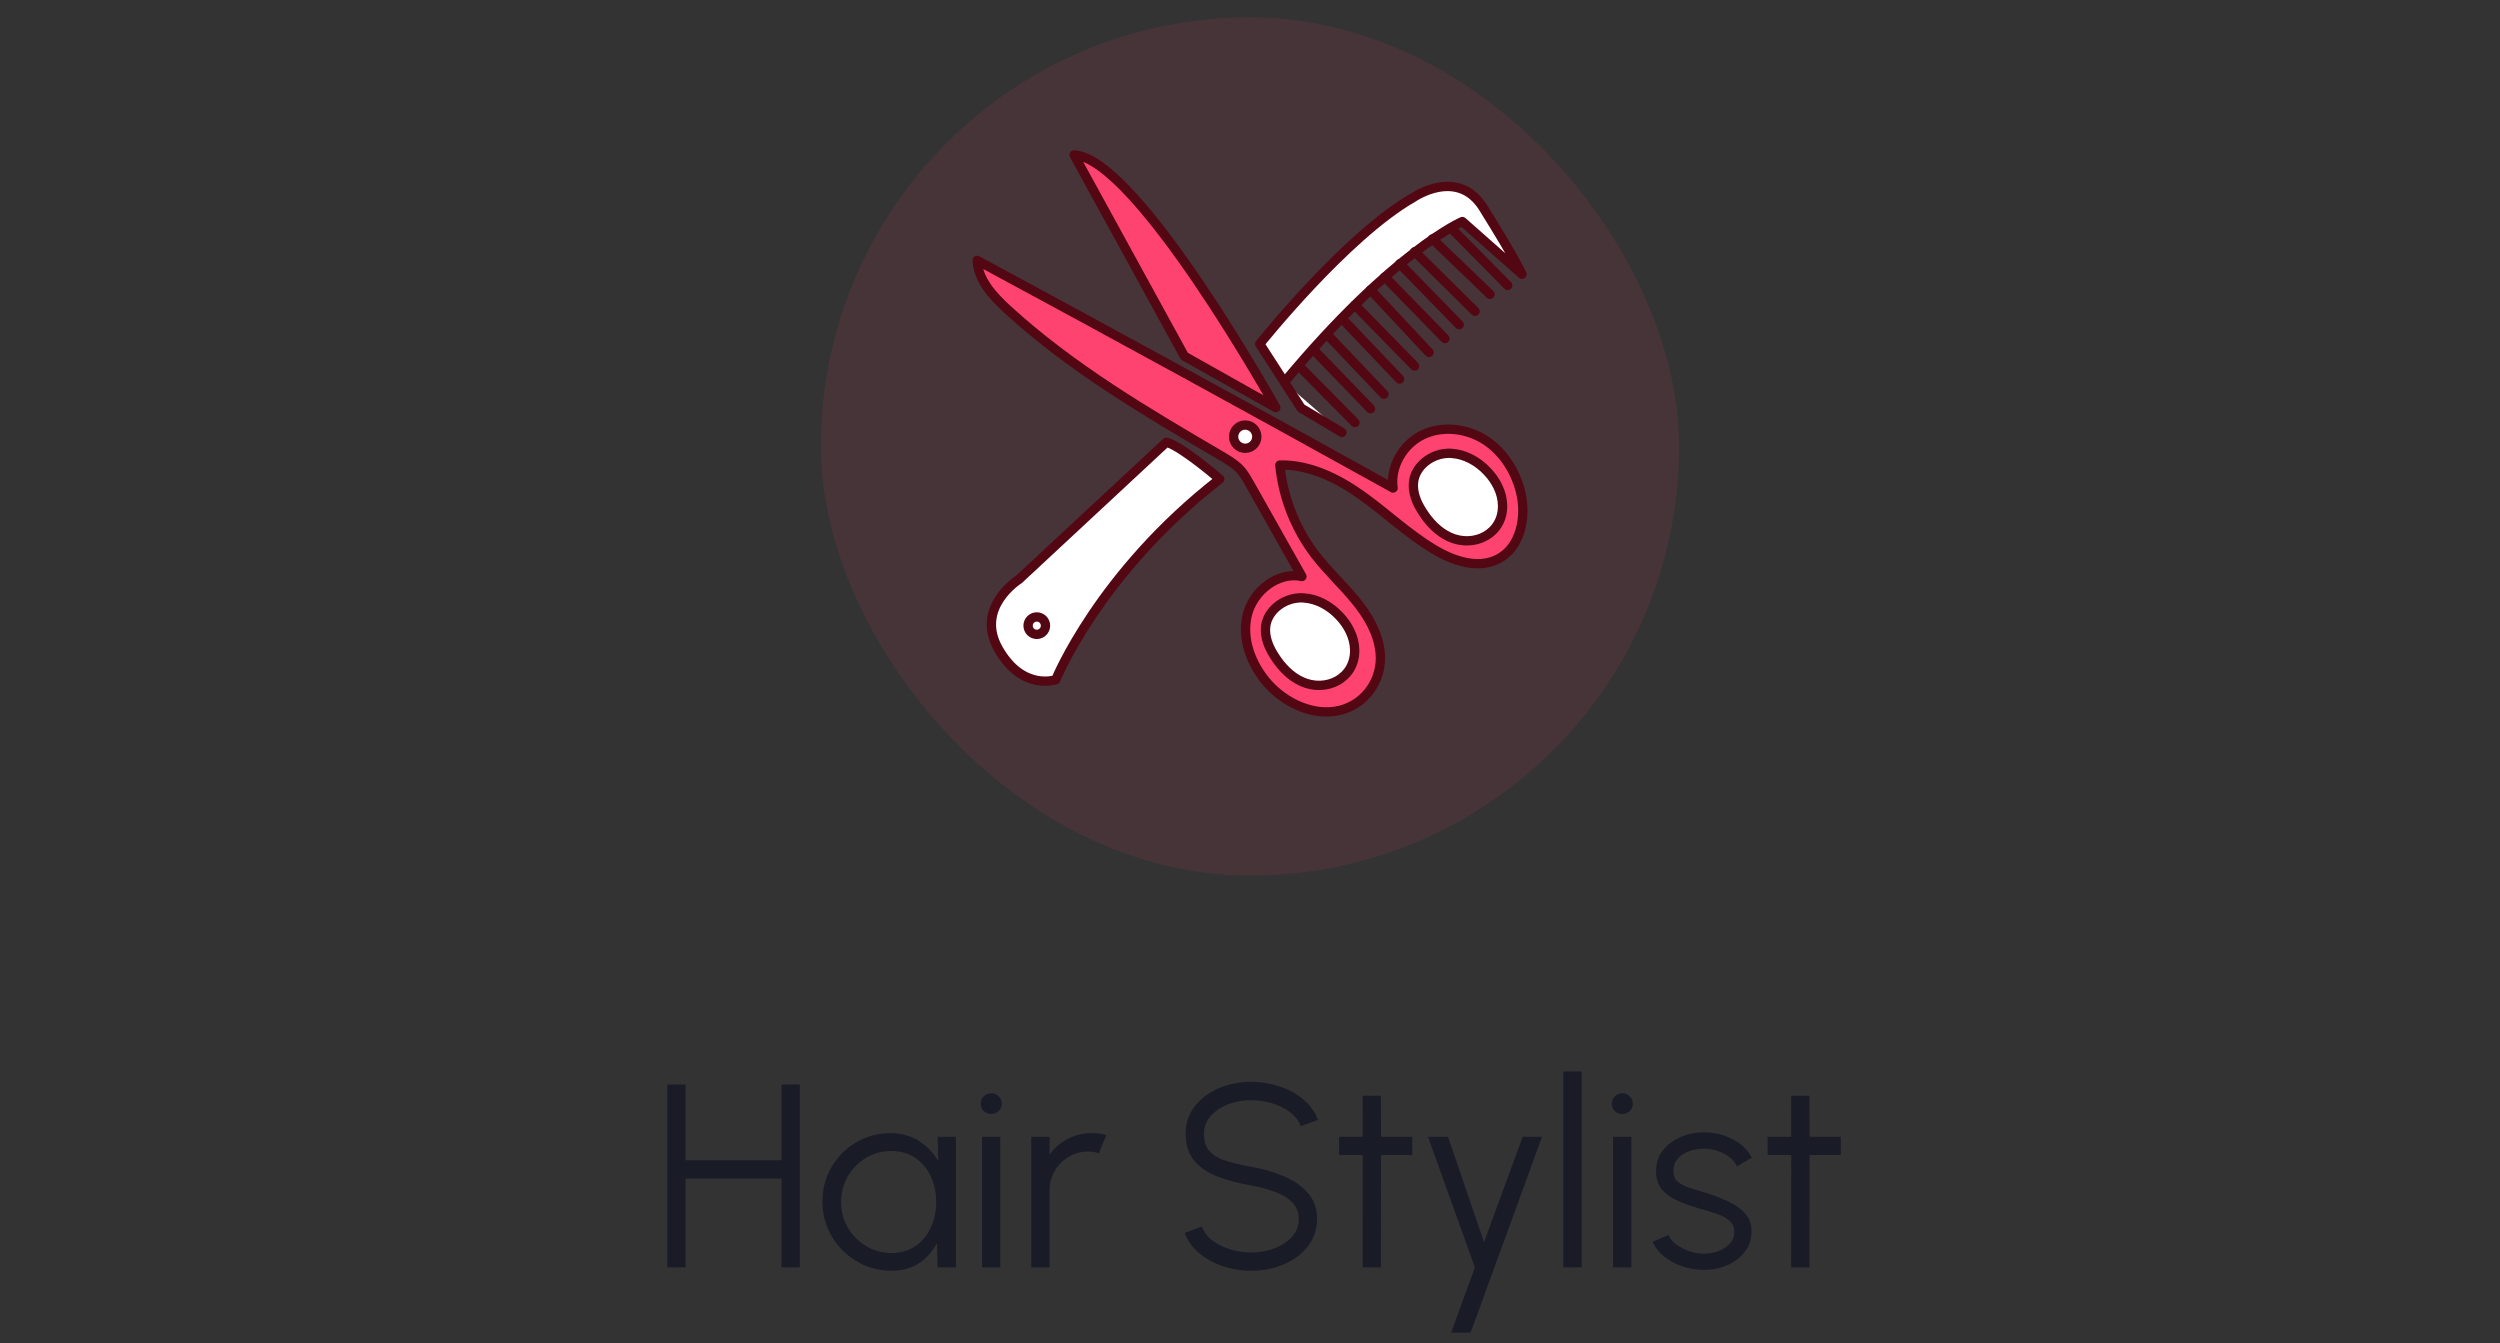 <svg width="134" height="72" viewBox="0 0 134 72" fill="none" xmlns="http://www.w3.org/2000/svg">
<rect x="0" y="0" width="134" height="72" fill="#333333" stroke="none"/>
<rect opacity="0.1" x="44" y="0.931" width="46" height="46" rx="23" fill="#FF4370"/>
<path d="M56.59 36.432C56.59 36.432 58.901 30.709 65.378 25.68C65.378 25.68 63.331 23.908 62.517 23.704L54.614 31.056C54.614 31.056 52.231 32.553 53.524 34.804C54.818 37.055 56.59 36.432 56.59 36.432Z" fill="white" stroke="#520712" stroke-width="0.5" stroke-miterlimit="10" stroke-linecap="round" stroke-linejoin="round"/>
<path d="M57.571 8.306L63.486 19.095L68.384 21.849C68.384 21.849 60.936 8.474 57.571 8.306Z" fill="#FF4370" stroke="#520712" stroke-width="0.5" stroke-miterlimit="10" stroke-linecap="round" stroke-linejoin="round"/>
<path d="M52.375 13.958C59.835 17.981 67.27 22.052 74.67 26.159C74.502 25.01 75.209 23.812 76.251 23.309C77.292 22.806 78.597 22.95 79.579 23.573C80.561 24.195 81.232 25.249 81.507 26.387C81.83 27.704 81.507 29.332 80.31 29.955C79.22 30.529 77.879 30.062 76.825 29.428C75.46 28.602 74.299 27.488 73.006 26.566C71.713 25.644 70.192 24.89 68.599 24.926C68.767 26.674 69.438 28.362 70.503 29.751C71.15 30.589 71.94 31.32 72.623 32.146C73.305 32.972 73.88 33.93 73.976 34.984C74.119 36.397 73.209 37.738 71.82 38.073C70.419 38.42 68.875 37.678 67.953 36.636C67.079 35.642 66.54 34.265 66.851 32.972C67.163 31.679 68.492 30.625 69.785 30.901C68.851 29.248 67.917 27.596 66.983 25.931C66.839 25.68 66.696 25.417 66.504 25.201C66.217 24.878 65.834 24.662 65.462 24.435C61.451 22.088 57.416 19.717 53.992 16.58C53.213 15.862 52.423 15.011 52.375 13.958Z" fill="#FF4370" stroke="#520712" stroke-width="0.5" stroke-miterlimit="10" stroke-linecap="round" stroke-linejoin="round"/>
<path d="M55.572 34.002C55.83 34.002 56.039 33.793 56.039 33.535C56.039 33.277 55.83 33.068 55.572 33.068C55.314 33.068 55.105 33.277 55.105 33.535C55.105 33.793 55.314 34.002 55.572 34.002Z" fill="white" stroke="#520712" stroke-width="0.5" stroke-miterlimit="10" stroke-linecap="round" stroke-linejoin="round"/>
<path d="M66.743 24.028C67.087 24.028 67.366 23.749 67.366 23.405C67.366 23.061 67.087 22.782 66.743 22.782C66.4 22.782 66.121 23.061 66.121 23.405C66.121 23.749 66.4 24.028 66.743 24.028Z" fill="white" stroke="#520712" stroke-width="0.5" stroke-miterlimit="10" stroke-linecap="round" stroke-linejoin="round"/>
<path d="M69.892 32.05C69.797 32.038 69.689 32.038 69.593 32.05C68.767 32.11 67.965 32.721 67.845 33.535C67.761 34.11 68.001 34.696 68.324 35.187C68.683 35.75 69.162 36.253 69.761 36.528C71.078 37.139 72.646 36.361 72.61 34.828C72.598 34.157 72.263 33.511 71.796 33.02C71.293 32.481 70.611 32.098 69.892 32.05Z" fill="white" stroke="#520712" stroke-width="0.5" stroke-miterlimit="10" stroke-linecap="round" stroke-linejoin="round"/>
<path d="M77.819 24.303C77.723 24.291 77.616 24.291 77.52 24.303C76.694 24.363 75.891 24.974 75.772 25.788C75.688 26.363 75.927 26.949 76.251 27.44C76.61 28.003 77.089 28.506 77.687 28.781C79.004 29.392 80.573 28.614 80.537 27.081C80.525 26.41 80.19 25.764 79.723 25.273C79.22 24.734 78.538 24.351 77.819 24.303Z" fill="white" stroke="#520712" stroke-width="0.5" stroke-miterlimit="10" stroke-linecap="round" stroke-linejoin="round"/>
<path d="M71.928 23.178L69.737 21.872L67.522 18.436C67.522 18.436 72.155 12.629 75.76 10.581C75.76 10.581 78.13 8.941 79.507 11.144C81.267 13.97 81.579 14.7 81.579 14.7L78.382 11.874C78.382 11.874 74.706 13.431 68.839 20.483" fill="white"/>
<path d="M71.928 23.178L69.737 21.872L67.522 18.436C67.522 18.436 72.155 12.629 75.76 10.581C75.76 10.581 78.13 8.941 79.507 11.144C81.267 13.97 81.579 14.7 81.579 14.7L78.382 11.874C78.382 11.874 74.706 13.431 68.839 20.483" stroke="#520712" stroke-width="0.5" stroke-miterlimit="10" stroke-linecap="round" stroke-linejoin="round"/>
<path d="M69.629 19.621L72.623 22.651" stroke="#520712" stroke-width="0.5" stroke-miterlimit="10" stroke-linecap="round" stroke-linejoin="round"/>
<path d="M70.395 18.735L73.46 21.908" stroke="#520712" stroke-width="0.5" stroke-miterlimit="10" stroke-linecap="round" stroke-linejoin="round"/>
<path d="M71.126 17.921L74.179 21.13" stroke="#520712" stroke-width="0.5" stroke-miterlimit="10" stroke-linecap="round" stroke-linejoin="round"/>
<path d="M71.928 17.071L75.017 20.316" stroke="#520712" stroke-width="0.5" stroke-miterlimit="10" stroke-linecap="round" stroke-linejoin="round"/>
<path d="M72.623 16.352L75.82 19.621" stroke="#520712" stroke-width="0.5" stroke-miterlimit="10" stroke-linecap="round" stroke-linejoin="round"/>
<path d="M73.461 15.538L76.598 18.891" stroke="#520712" stroke-width="0.5" stroke-miterlimit="10" stroke-linecap="round" stroke-linejoin="round"/>
<path d="M74.227 14.844L77.448 18.149" stroke="#520712" stroke-width="0.5" stroke-miterlimit="10" stroke-linecap="round" stroke-linejoin="round"/>
<path d="M75.029 14.137L78.214 17.406" stroke="#520712" stroke-width="0.5" stroke-miterlimit="10" stroke-linecap="round" stroke-linejoin="round"/>
<path d="M75.831 13.491L79.064 16.688" stroke="#520712" stroke-width="0.5" stroke-miterlimit="10" stroke-linecap="round" stroke-linejoin="round"/>
<path d="M76.777 12.808L79.867 15.778" stroke="#520712" stroke-width="0.5" stroke-miterlimit="10" stroke-linecap="round" stroke-linejoin="round"/>
<path d="M77.867 12.317L80.813 15.299" stroke="#520712" stroke-width="0.5" stroke-miterlimit="10" stroke-linecap="round" stroke-linejoin="round"/>
<path d="M41.891 58.131H42.871V67.931H41.891V63.171H36.746V67.931H35.766V58.131H36.746V62.191H41.891V58.131ZM50.256 60.931H51.236V67.931H50.256L50.221 66.629C49.992 67.073 49.673 67.432 49.262 67.707C48.851 67.978 48.361 68.113 47.792 68.113C47.279 68.113 46.798 68.017 46.35 67.826C45.902 67.63 45.508 67.362 45.167 67.021C44.826 66.68 44.56 66.286 44.369 65.838C44.178 65.39 44.082 64.909 44.082 64.396C44.082 63.892 44.175 63.419 44.362 62.975C44.553 62.532 44.815 62.142 45.146 61.806C45.482 61.47 45.869 61.209 46.308 61.022C46.751 60.831 47.225 60.735 47.729 60.735C48.312 60.735 48.821 60.875 49.255 61.155C49.689 61.431 50.034 61.792 50.291 62.24L50.256 60.931ZM47.771 67.161C48.27 67.161 48.7 67.04 49.059 66.797C49.418 66.55 49.694 66.219 49.885 65.803C50.081 65.388 50.179 64.93 50.179 64.431C50.179 63.918 50.081 63.456 49.885 63.045C49.689 62.63 49.411 62.301 49.052 62.058C48.693 61.816 48.266 61.694 47.771 61.694C47.276 61.694 46.824 61.818 46.413 62.065C46.007 62.308 45.683 62.637 45.44 63.052C45.202 63.468 45.083 63.927 45.083 64.431C45.083 64.94 45.207 65.402 45.454 65.817C45.701 66.228 46.028 66.555 46.434 66.797C46.845 67.04 47.29 67.161 47.771 67.161ZM52.637 60.931H53.617V67.931H52.637V60.931ZM53.134 59.706C52.975 59.706 52.84 59.655 52.728 59.552C52.62 59.445 52.567 59.312 52.567 59.153C52.567 58.995 52.62 58.864 52.728 58.761C52.84 58.654 52.975 58.6 53.134 58.6C53.288 58.6 53.419 58.654 53.526 58.761C53.638 58.864 53.694 58.995 53.694 59.153C53.694 59.312 53.64 59.445 53.533 59.552C53.425 59.655 53.292 59.706 53.134 59.706ZM55.276 67.931V60.931H56.255V61.897C56.503 61.542 56.825 61.26 57.221 61.05C57.618 60.84 58.05 60.735 58.517 60.735C58.787 60.735 59.048 60.77 59.3 60.84L58.901 61.813C58.706 61.752 58.514 61.722 58.328 61.722C57.95 61.722 57.602 61.816 57.285 62.002C56.972 62.189 56.722 62.438 56.535 62.751C56.349 63.064 56.255 63.411 56.255 63.794V67.931H55.276ZM67.066 68.113C66.543 68.113 66.037 68.031 65.547 67.868C65.061 67.705 64.637 67.472 64.273 67.168C63.909 66.865 63.652 66.503 63.503 66.083L64.42 65.74C64.522 66.029 64.709 66.279 64.98 66.489C65.255 66.695 65.575 66.853 65.939 66.965C66.307 67.077 66.683 67.133 67.066 67.133C67.514 67.133 67.931 67.058 68.319 66.909C68.706 66.76 69.019 66.552 69.257 66.286C69.495 66.016 69.614 65.698 69.614 65.334C69.614 64.966 69.49 64.662 69.243 64.424C68.995 64.186 68.676 63.999 68.284 63.864C67.896 63.724 67.49 63.617 67.066 63.542C66.398 63.425 65.799 63.267 65.267 63.066C64.739 62.865 64.322 62.583 64.014 62.219C63.706 61.85 63.552 61.365 63.552 60.763C63.552 60.199 63.715 59.709 64.042 59.293C64.368 58.878 64.798 58.556 65.33 58.327C65.866 58.099 66.445 57.984 67.066 57.984C67.574 57.984 68.071 58.063 68.557 58.222C69.042 58.381 69.469 58.612 69.838 58.915C70.211 59.218 70.479 59.59 70.643 60.028L69.712 60.364C69.609 60.07 69.42 59.821 69.145 59.615C68.874 59.405 68.557 59.246 68.193 59.139C67.829 59.027 67.453 58.971 67.066 58.971C66.622 58.967 66.207 59.041 65.82 59.195C65.437 59.344 65.127 59.554 64.889 59.825C64.651 60.091 64.532 60.404 64.532 60.763C64.532 61.183 64.641 61.508 64.861 61.736C65.085 61.96 65.388 62.128 65.771 62.24C66.153 62.352 66.585 62.453 67.066 62.541C67.691 62.648 68.272 62.816 68.809 63.045C69.345 63.269 69.777 63.57 70.104 63.948C70.43 64.322 70.594 64.784 70.594 65.334C70.594 65.894 70.43 66.384 70.104 66.804C69.777 67.219 69.345 67.541 68.809 67.77C68.277 67.999 67.696 68.113 67.066 68.113ZM75.696 61.911H74.023L74.016 67.931H73.036L73.043 61.911H71.776V60.931H73.043L73.036 58.733H74.016L74.023 60.931H75.696V61.911ZM81.617 60.931H82.653L78.824 71.431H77.781L79.055 67.931L76.542 60.931H77.613L79.545 66.58L81.617 60.931ZM83.795 67.931V57.431H84.775V67.931H83.795ZM86.461 60.931H87.441V67.931H86.461V60.931ZM86.958 59.706C86.799 59.706 86.664 59.655 86.552 59.552C86.445 59.445 86.391 59.312 86.391 59.153C86.391 58.995 86.445 58.864 86.552 58.761C86.664 58.654 86.799 58.6 86.958 58.6C87.112 58.6 87.243 58.654 87.35 58.761C87.462 58.864 87.518 58.995 87.518 59.153C87.518 59.312 87.464 59.445 87.357 59.552C87.25 59.655 87.117 59.706 86.958 59.706ZM91.235 68.064C90.853 68.055 90.479 67.985 90.115 67.854C89.751 67.724 89.434 67.546 89.163 67.322C88.893 67.098 88.699 66.844 88.582 66.559L89.429 66.195C89.504 66.377 89.642 66.545 89.842 66.699C90.048 66.849 90.281 66.97 90.542 67.063C90.804 67.152 91.063 67.196 91.319 67.196C91.604 67.196 91.87 67.15 92.117 67.056C92.365 66.963 92.565 66.83 92.719 66.657C92.878 66.48 92.957 66.272 92.957 66.034C92.957 65.778 92.873 65.577 92.705 65.432C92.537 65.283 92.325 65.166 92.068 65.082C91.812 64.993 91.548 64.909 91.277 64.83C90.783 64.695 90.346 64.546 89.968 64.382C89.59 64.219 89.294 64.011 89.079 63.759C88.869 63.502 88.764 63.173 88.764 62.772C88.764 62.347 88.883 61.981 89.121 61.673C89.364 61.361 89.679 61.12 90.066 60.952C90.458 60.779 90.876 60.693 91.319 60.693C91.889 60.693 92.407 60.817 92.873 61.064C93.345 61.312 93.685 61.641 93.895 62.051L93.104 62.52C93.02 62.329 92.887 62.163 92.705 62.023C92.523 61.883 92.316 61.773 92.082 61.694C91.854 61.615 91.62 61.573 91.382 61.568C91.084 61.563 90.806 61.608 90.549 61.701C90.293 61.79 90.085 61.923 89.926 62.1C89.772 62.278 89.695 62.495 89.695 62.751C89.695 63.008 89.772 63.204 89.926 63.339C90.08 63.47 90.288 63.577 90.549 63.661C90.815 63.74 91.114 63.834 91.445 63.941C91.87 64.076 92.269 64.231 92.642 64.403C93.016 64.576 93.317 64.79 93.545 65.047C93.774 65.304 93.886 65.628 93.881 66.02C93.881 66.44 93.755 66.806 93.503 67.119C93.251 67.432 92.925 67.672 92.523 67.84C92.122 68.004 91.693 68.078 91.235 68.064ZM98.665 61.911H96.992L96.985 67.931H96.005L96.012 61.911H94.745V60.931H96.012L96.005 58.733H96.985L96.992 60.931H98.665V61.911Z" fill="#191B27"/>
</svg>
